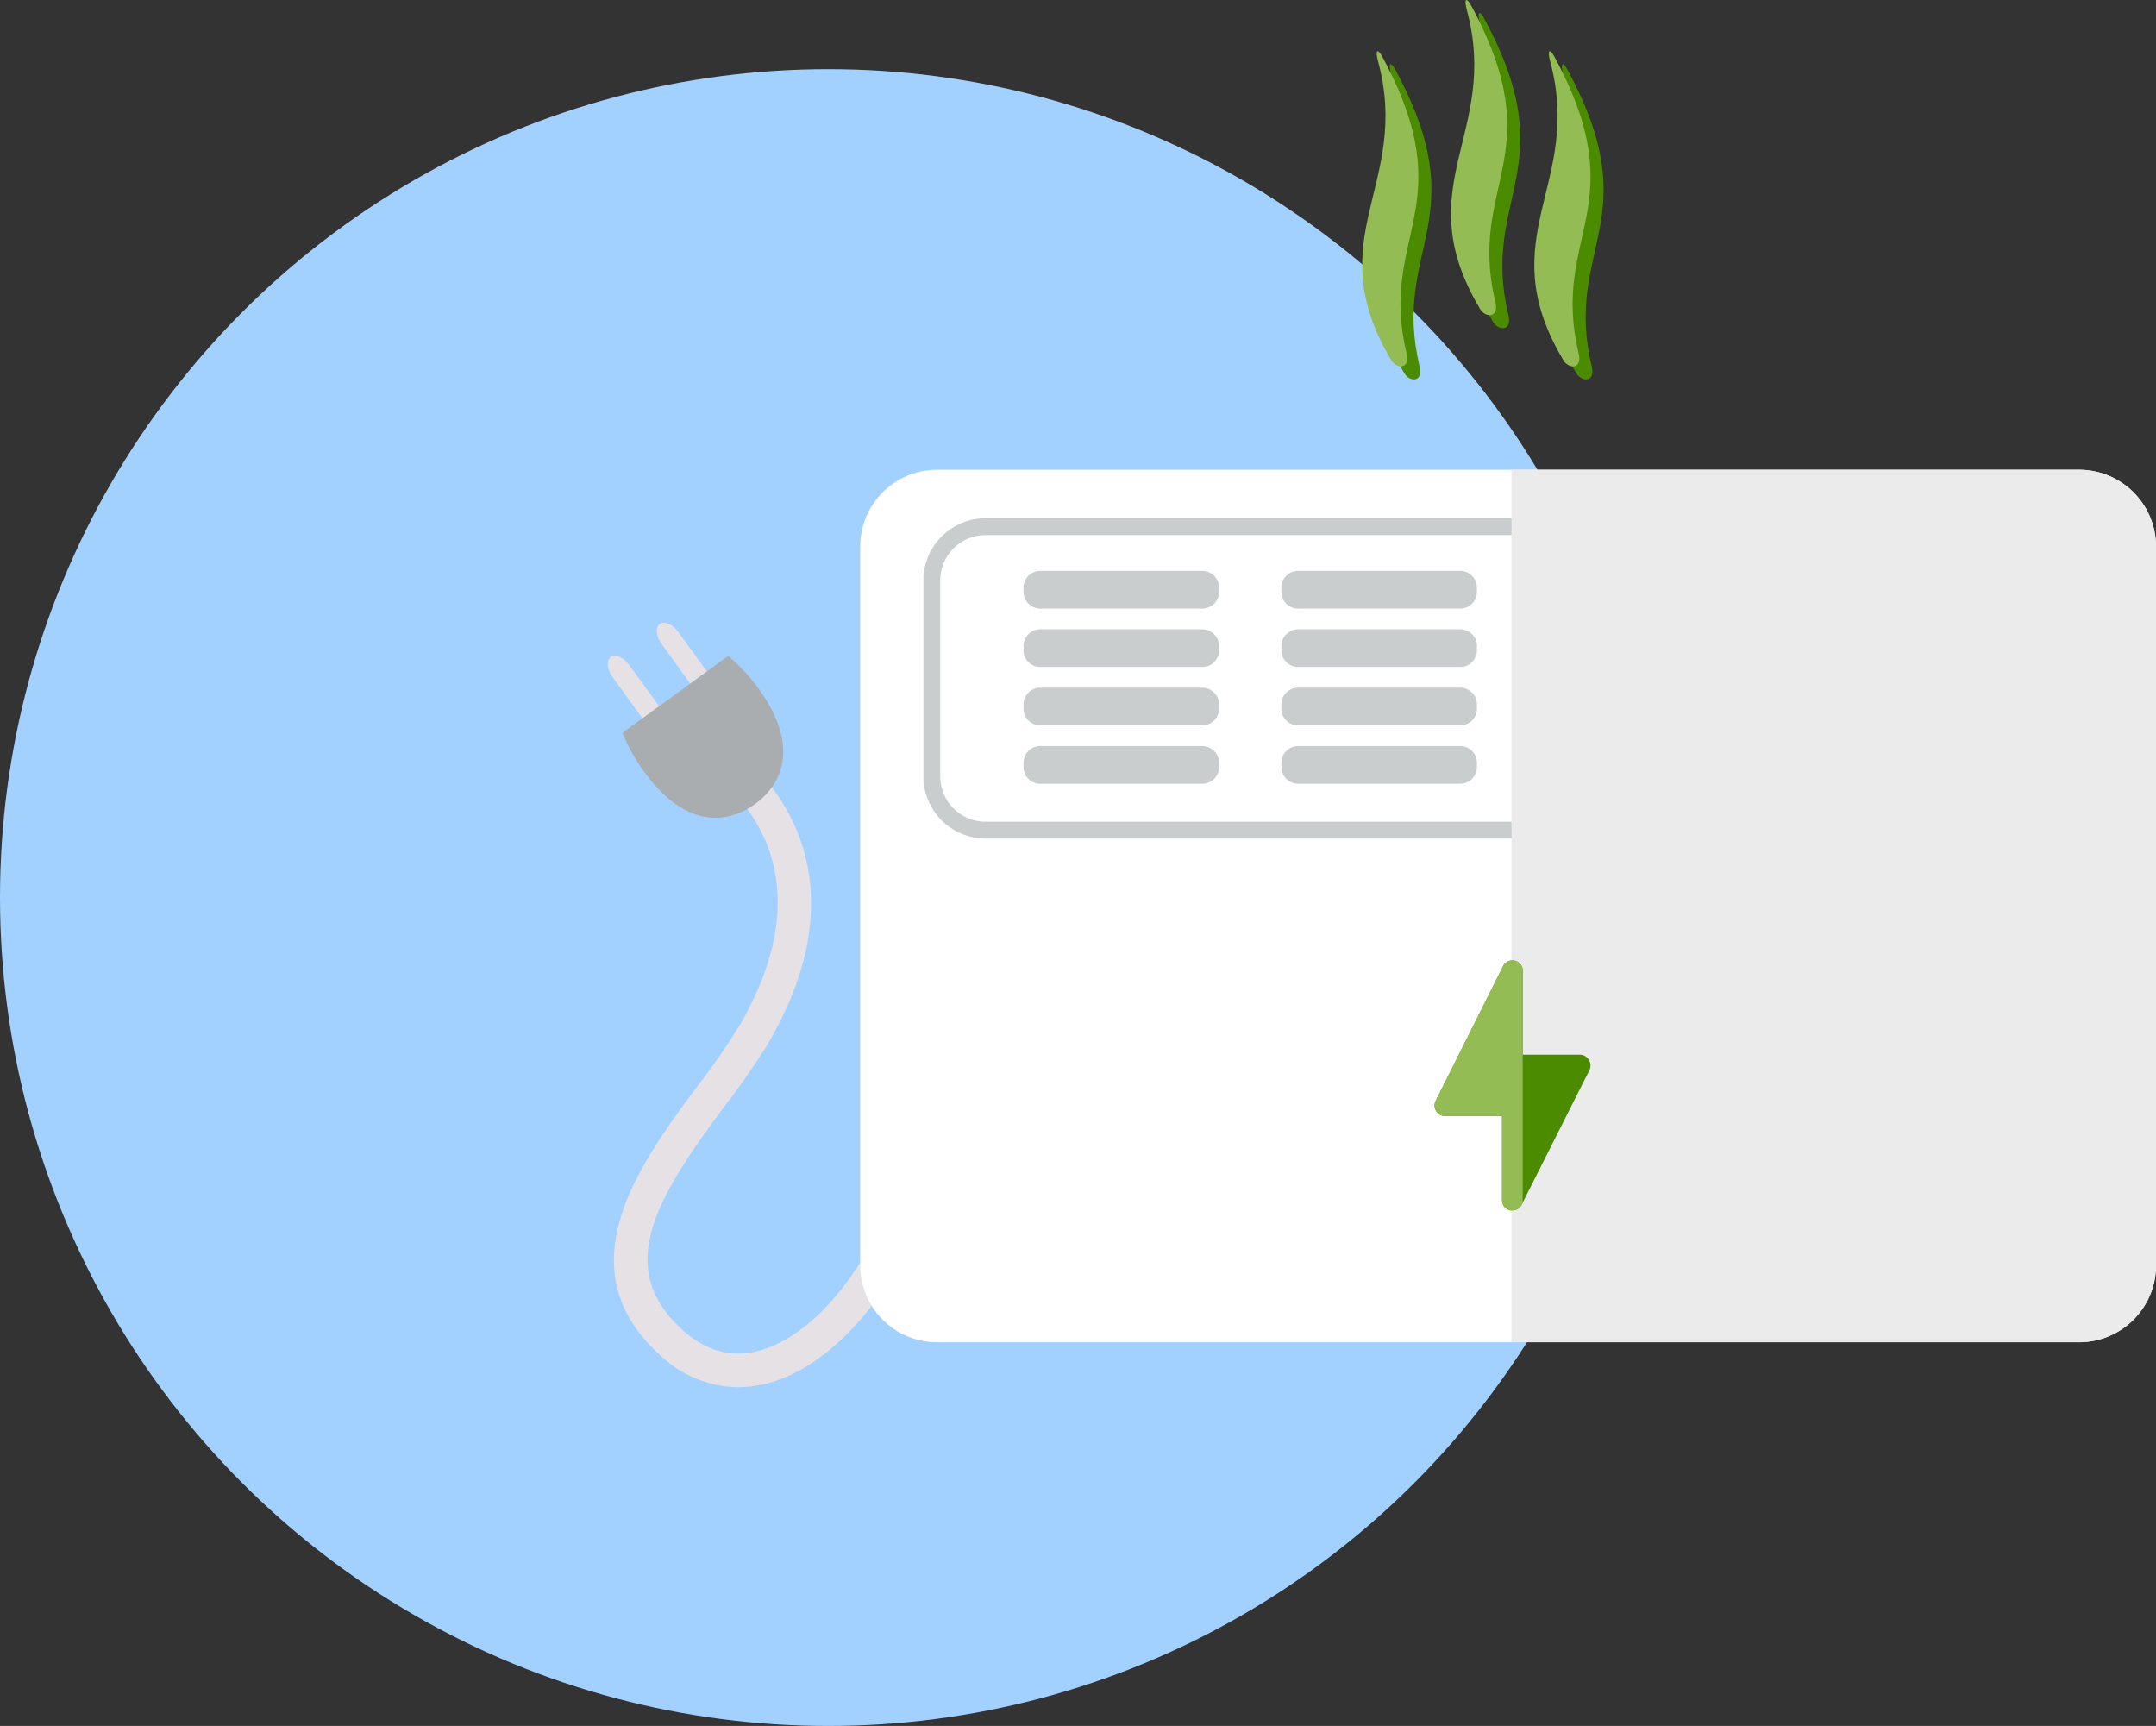 <svg xmlns="http://www.w3.org/2000/svg" xmlns:xlink="http://www.w3.org/1999/xlink" width="240.787" height="192.721" viewBox="0 0 240.787 192.721"><rect x="0" y="0" width="240.787" height="192.721" fill="#333333" stroke="none"/><defs><clipPath id="clip-path"><rect id="Rectangle_1462" data-name="Rectangle 1462" width="172.914" height="102.441" fill="none"></rect></clipPath><clipPath id="clip-path-3"><rect id="Rectangle_1460" data-name="Rectangle 1460" width="71.986" height="97.421" fill="none"></rect></clipPath></defs><g id="Groupe_5784" data-name="Groupe 5784" transform="translate(-984.213 -2509.491)"><circle id="Ellipse_149" data-name="Ellipse 149" cx="92.5" cy="92.5" r="92.5" transform="translate(984.213 2517.213)" fill="#a3d1ff"></circle><g id="Groupe_1083" data-name="Groupe 1083" transform="translate(13.287 773.052)"><g id="np_hot_184690_000000" transform="translate(1124.516 1737.897)"><path id="Trac&#xE9;_3111" data-name="Trac&#xE9; 3111" d="M23.214,17.218c9.012,16.737-.5,19.816,2.67,33.045.44,1.835-1.121,1.762-1.693.8-8.265-13.82,2.26-19.619-1.5-33.445-.317-1.169-.072-1.511.524-.4Z" transform="translate(-20.932 -10.822)" fill="#4b8b00"></path><path id="Trac&#xE9;_3112" data-name="Trac&#xE9; 3112" d="M45.825,4.177c9.014,16.737-.5,19.818,2.67,33.045.439,1.835-1.121,1.762-1.695.8C38.535,24.2,49.06,18.407,45.3,4.58c-.315-1.167-.07-1.51.526-.4Z" transform="translate(-33.623 -3.503)" fill="#4b8b00"></path><path id="Trac&#xE9;_3113" data-name="Trac&#xE9; 3113" d="M67.032,17.218c9.014,16.737-.5,19.818,2.67,33.045.439,1.835-1.121,1.762-1.695.8-8.265-13.82,2.26-19.618-1.5-33.445-.315-1.169-.07-1.511.526-.4Z" transform="translate(-45.527 -10.822)" fill="#4b8b00"></path></g><g id="Groupe_1082" data-name="Groupe 1082" transform="translate(1038.799 1736.439)"><g id="Groupe_1076" data-name="Groupe 1076" transform="translate(0 52.455)"><g id="Groupe_1075" data-name="Groupe 1075" clip-path="url(#clip-path)"><g id="Groupe_1074" data-name="Groupe 1074" transform="translate(0 0)"><g id="Groupe_1073" data-name="Groupe 1073" clip-path="url(#clip-path)"><path id="Trac&#xE9;_3082" data-name="Trac&#xE9; 3082" d="M2.423,9.17l4.641,6.382L5.2,16.9.564,10.519c-.641-.885-.751-1.9-.246-2.272l.021-.013c.508-.369,1.441.049,2.085.936" transform="translate(0.001 12.669)" fill="#e5e1e5"></path><path id="Trac&#xE9;_3083" data-name="Trac&#xE9; 3083" d="M4.558,7.728,9.2,14.11,7.34,15.462,2.7,9.077c-.644-.885-.754-1.9-.246-2.272l.021-.013c.505-.369,1.439.049,2.085.936" transform="translate(3.337 10.414)" fill="#e5e1e5"></path><path id="Trac&#xE9;_3084" data-name="Trac&#xE9; 3084" d="M14.152,83.675a12.922,12.922,0,0,1-8.78-3.628c-10.783-9.8-2.087-21.5,4.262-30.037a76.767,76.767,0,0,0,4.626-6.662c11.024-18.916-2.569-27.8-3.157-28.168L13.116,12c.172.11,17.224,11.231,4.4,33.248a79.6,79.6,0,0,1-4.859,7.011C5.036,62.5.238,70.29,7.905,77.262c3.28,2.977,6.959,3.454,10.957,1.405C27.2,74.392,34.24,60.271,33.078,50.16l3.739-.431C38.181,61.571,30.44,76.962,20.58,82.018a14.1,14.1,0,0,1-6.429,1.657" transform="translate(0.423 18.766)" fill="#e5e1e5"></path><path id="Trac&#xE9;_3085" data-name="Trac&#xE9; 3085" d="M.641,16.692a20.416,20.416,0,0,0,2.444,4.377c4.241,5.841,8.826,6.139,12.354,3.575s4.667-7.018.421-12.86a20.651,20.651,0,0,0-3.408-3.677Z" transform="translate(1.003 12.681)" fill="#a9adaf"></path><path id="Trac&#xE9;_3086" data-name="Trac&#xE9; 3086" d="M147.127,97.42H19.585a8.591,8.591,0,0,1-8.59-8.59V8.588A8.588,8.588,0,0,1,19.585,0H147.127a8.588,8.588,0,0,1,8.59,8.588V88.83a8.591,8.591,0,0,1-8.59,8.59" transform="translate(17.199 0)" fill="#fff"></path><path id="Trac&#xE9;_3087" data-name="Trac&#xE9; 3087" d="M137.408,37.879H20.689a6.952,6.952,0,0,1-6.941-6.944V9.052a6.95,6.95,0,0,1,6.941-6.941H137.408a6.948,6.948,0,0,1,6.941,6.941V30.935a6.95,6.95,0,0,1-6.941,6.944M20.689,3.993A5.066,5.066,0,0,0,15.63,9.052V30.935a5.066,5.066,0,0,0,5.059,5.059H137.408a5.064,5.064,0,0,0,5.057-5.059V9.052a5.064,5.064,0,0,0-5.057-5.059Z" transform="translate(21.505 3.302)" fill="#cacdce"></path><path id="Trac&#xE9;_3088" data-name="Trac&#xE9; 3088" d="M37.947,8.612H20.111a1.882,1.882,0,0,1-2-1.736V6.14a1.882,1.882,0,0,1,2-1.736H37.947a1.882,1.882,0,0,1,2,1.736v.736a1.882,1.882,0,0,1-2,1.736" transform="translate(28.325 6.888)" fill="#cacdce"></path><path id="Trac&#xE9;_3089" data-name="Trac&#xE9; 3089" d="M37.947,11.155H20.111a1.884,1.884,0,0,1-2-1.736V8.683a1.882,1.882,0,0,1,2-1.736H37.947a1.882,1.882,0,0,1,2,1.736v.736a1.884,1.884,0,0,1-2,1.736" transform="translate(28.325 10.866)" fill="#cacdce"></path><path id="Trac&#xE9;_3090" data-name="Trac&#xE9; 3090" d="M37.947,13.7H20.111a1.884,1.884,0,0,1-2-1.736v-.736a1.882,1.882,0,0,1,2-1.736H37.947a1.882,1.882,0,0,1,2,1.736v.736a1.884,1.884,0,0,1-2,1.736" transform="translate(28.325 14.844)" fill="#cacdce"></path><path id="Trac&#xE9;_3091" data-name="Trac&#xE9; 3091" d="M37.947,16.24H20.111a1.882,1.882,0,0,1-2-1.736v-.736a1.884,1.884,0,0,1,2-1.736H37.947a1.884,1.884,0,0,1,2,1.736V14.5a1.882,1.882,0,0,1-2,1.736" transform="translate(28.325 18.82)" fill="#cacdce"></path><path id="Trac&#xE9;_3092" data-name="Trac&#xE9; 3092" d="M49.181,8.612H31.342a1.882,1.882,0,0,1-2-1.736V6.14a1.882,1.882,0,0,1,2-1.736H49.181a1.882,1.882,0,0,1,2,1.736v.736a1.882,1.882,0,0,1-2,1.736" transform="translate(45.893 6.888)" fill="#cacdce"></path><path id="Trac&#xE9;_3093" data-name="Trac&#xE9; 3093" d="M49.181,11.155H31.342a1.884,1.884,0,0,1-2-1.736V8.683a1.882,1.882,0,0,1,2-1.736H49.181a1.882,1.882,0,0,1,2,1.736v.736a1.883,1.883,0,0,1-2,1.736" transform="translate(45.893 10.866)" fill="#cacdce"></path><path id="Trac&#xE9;_3094" data-name="Trac&#xE9; 3094" d="M49.181,13.7H31.342a1.884,1.884,0,0,1-2-1.736v-.736a1.882,1.882,0,0,1,2-1.736H49.181a1.882,1.882,0,0,1,2,1.736v.736a1.883,1.883,0,0,1-2,1.736" transform="translate(45.893 14.844)" fill="#cacdce"></path><path id="Trac&#xE9;_3095" data-name="Trac&#xE9; 3095" d="M49.181,16.24H31.342a1.882,1.882,0,0,1-2-1.736v-.736a1.884,1.884,0,0,1,2-1.736H49.181a1.883,1.883,0,0,1,2,1.736V14.5a1.882,1.882,0,0,1-2,1.736" transform="translate(45.893 18.82)" fill="#cacdce"></path><path id="Trac&#xE9;_3096" data-name="Trac&#xE9; 3096" d="M60.41,8.612H42.571a1.882,1.882,0,0,1-2-1.736V6.14a1.882,1.882,0,0,1,2-1.736H60.41a1.882,1.882,0,0,1,2,1.736v.736a1.882,1.882,0,0,1-2,1.736" transform="translate(63.462 6.888)" fill="#cacdce"></path><path id="Trac&#xE9;_3097" data-name="Trac&#xE9; 3097" d="M60.41,11.155H42.571a1.883,1.883,0,0,1-2-1.736V8.683a1.882,1.882,0,0,1,2-1.736H60.41a1.882,1.882,0,0,1,2,1.736v.736a1.883,1.883,0,0,1-2,1.736" transform="translate(63.462 10.866)" fill="#cacdce"></path><path id="Trac&#xE9;_3098" data-name="Trac&#xE9; 3098" d="M60.41,13.7H42.571a1.883,1.883,0,0,1-2-1.736v-.736a1.882,1.882,0,0,1,2-1.736H60.41a1.882,1.882,0,0,1,2,1.736v.736a1.883,1.883,0,0,1-2,1.736" transform="translate(63.462 14.844)" fill="#cacdce"></path><path id="Trac&#xE9;_3099" data-name="Trac&#xE9; 3099" d="M60.41,16.24H42.571a1.882,1.882,0,0,1-2-1.736v-.736a1.883,1.883,0,0,1,2-1.736H60.41a1.883,1.883,0,0,1,2,1.736V14.5a1.882,1.882,0,0,1-2,1.736" transform="translate(63.462 18.82)" fill="#cacdce"></path><path id="Trac&#xE9;_3100" data-name="Trac&#xE9; 3100" d="M71.642,8.612H53.8a1.882,1.882,0,0,1-2-1.736V6.14a1.882,1.882,0,0,1,2-1.736H71.642a1.882,1.882,0,0,1,2,1.736v.736a1.882,1.882,0,0,1-2,1.736" transform="translate(81.032 6.888)" fill="#cacdce"></path><path id="Trac&#xE9;_3101" data-name="Trac&#xE9; 3101" d="M71.642,11.155H53.8a1.883,1.883,0,0,1-2-1.736V8.683a1.882,1.882,0,0,1,2-1.736H71.642a1.882,1.882,0,0,1,2,1.736v.736a1.884,1.884,0,0,1-2,1.736" transform="translate(81.032 10.866)" fill="#cacdce"></path><path id="Trac&#xE9;_3102" data-name="Trac&#xE9; 3102" d="M71.642,13.7H53.8a1.883,1.883,0,0,1-2-1.736v-.736a1.882,1.882,0,0,1,2-1.736H71.642a1.882,1.882,0,0,1,2,1.736v.736a1.884,1.884,0,0,1-2,1.736" transform="translate(81.032 14.844)" fill="#cacdce"></path><path id="Trac&#xE9;_3103" data-name="Trac&#xE9; 3103" d="M71.642,16.24H53.8a1.882,1.882,0,0,1-2-1.736v-.736a1.883,1.883,0,0,1,2-1.736H71.642a1.884,1.884,0,0,1,2,1.736V14.5a1.882,1.882,0,0,1-2,1.736" transform="translate(81.032 18.82)" fill="#cacdce"></path><g id="Groupe_1072" data-name="Groupe 1072" transform="translate(100.929 -0.001)" style="mix-blend-mode: multiply;isolation: isolate"><g id="Groupe_1071" data-name="Groupe 1071" transform="translate(0 0)"><g id="Groupe_1070" data-name="Groupe 1070" clip-path="url(#clip-path-3)"><path id="Trac&#xE9;_3104" data-name="Trac&#xE9; 3104" d="M102.758,0H39.36V97.42h63.4a8.59,8.59,0,0,0,8.59-8.588V8.59A8.589,8.589,0,0,0,102.758,0" transform="translate(-39.361 0)" fill="#ebebeb"></path></g></g></g></g></g></g></g><g id="np_hot_184690_000000-2" data-name="np_hot_184690_000000" transform="translate(84.259 0)"><path id="Trac&#xE9;_3111-2" data-name="Trac&#xE9; 3111" d="M23.214,17.218c9.012,16.737-.5,19.816,2.67,33.045.44,1.835-1.121,1.762-1.693.8-8.265-13.82,2.26-19.619-1.5-33.445-.317-1.169-.072-1.511.524-.4Z" transform="translate(-20.932 -10.822)" fill="#93bc54"></path><path id="Trac&#xE9;_3112-2" data-name="Trac&#xE9; 3112" d="M45.825,4.177c9.014,16.737-.5,19.818,2.67,33.045.439,1.835-1.121,1.762-1.695.8C38.535,24.2,49.06,18.407,45.3,4.58c-.315-1.167-.07-1.51.526-.4Z" transform="translate(-33.623 -3.503)" fill="#93bc54"></path><path id="Trac&#xE9;_3113-2" data-name="Trac&#xE9; 3113" d="M67.032,17.218c9.014,16.737-.5,19.818,2.67,33.045.439,1.835-1.121,1.762-1.695.8-8.265-13.82,2.26-19.618-1.5-33.445-.315-1.169-.07-1.511.526-.4Z" transform="translate(-45.527 -10.822)" fill="#93bc54"></path></g><g id="Groupe_1080" data-name="Groupe 1080" transform="translate(92.346 107.238)"><g id="np_energy_3321831_000000" transform="translate(0 0)"><path id="Trac&#xE9;_3119" data-name="Trac&#xE9; 3119" d="M47.713,30.749,40.125,45.8a1.143,1.143,0,0,1-1.034.641,1.008,1.008,0,0,1-.27,0,1.159,1.159,0,0,1-.887-1.133v-9.4H31.565a1.146,1.146,0,0,1-.986-.554,1.159,1.159,0,0,1-.061-1.133l7.538-15.053a1.157,1.157,0,0,1,2.191.518v9.375h6.367l0,0a1.146,1.146,0,0,1,.986.554,1.159,1.159,0,0,1,.111,1.133Z" transform="translate(-30.399 -18.532)" fill="#4b8b00"></path></g><path id="Soustraction_10" data-name="Soustraction 10" d="M8.555,27.919a1.01,1.01,0,0,1-.134-.009,1.154,1.154,0,0,1-.887-1.133v-9.4H1.159a1.151,1.151,0,0,1-.981-.555,1.165,1.165,0,0,1-.06-1.132L7.656.639A1.157,1.157,0,0,1,9.835.985V27.05l-.111.22a1.134,1.134,0,0,1-1.028.641A1.2,1.2,0,0,1,8.555,27.919Z" transform="translate(0 0)" fill="#93bc54"></path></g></g></g></g></svg>